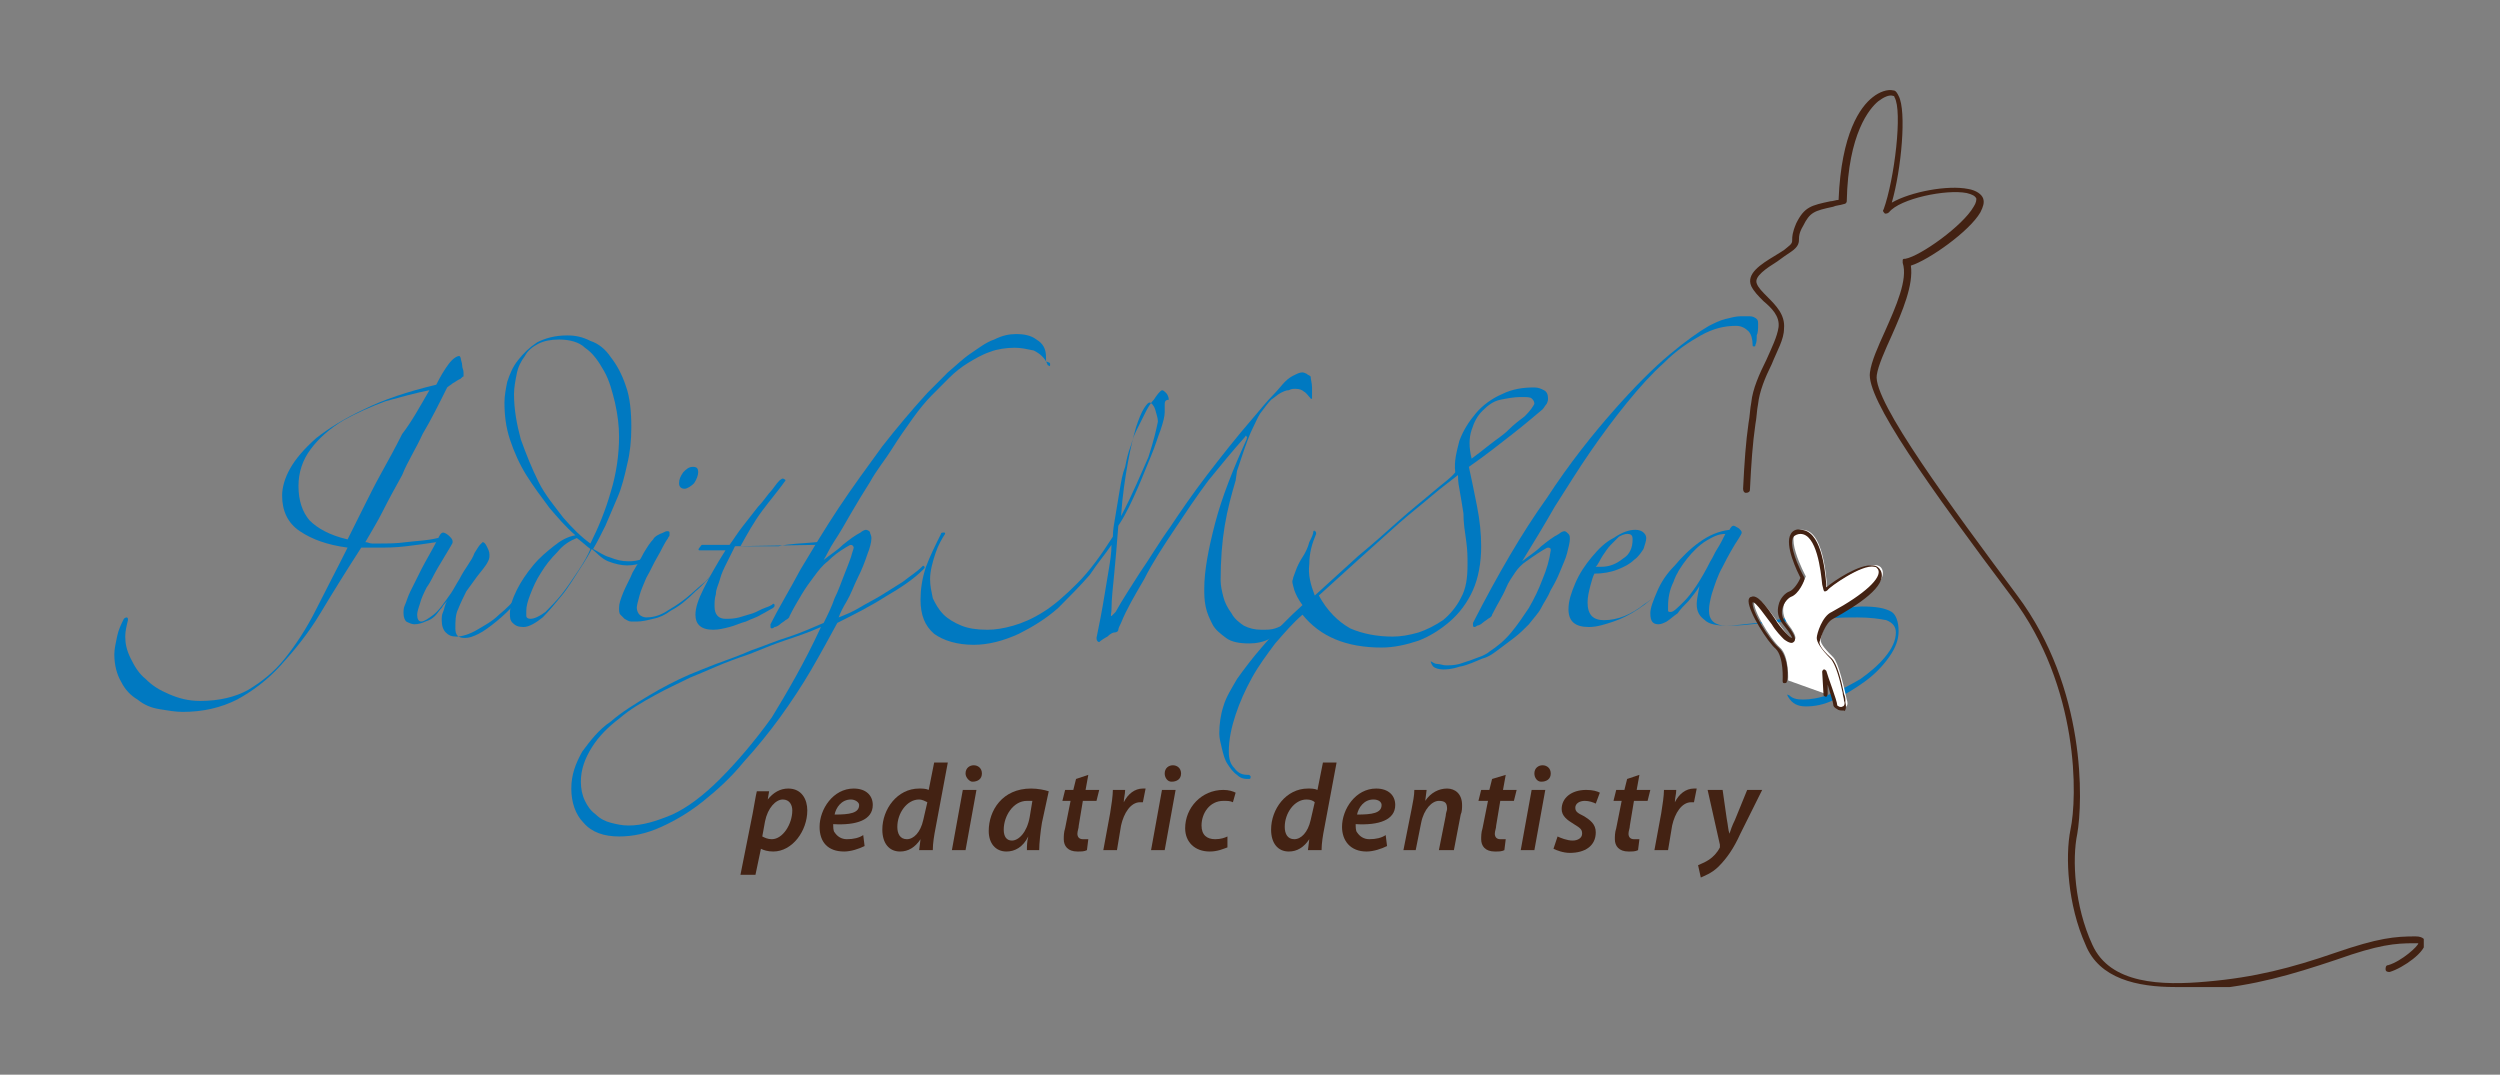 <svg width="328" height="141" viewBox="0 0 328 141" fill="none" xmlns="http://www.w3.org/2000/svg"><rect x="0" y="0" width="328" height="141" fill="#808080" stroke="none"/><g clip-path="url(#clip0)"><path d="M97.148 114.772 98.759 106.69C98.938 105.792 99.117 104.535 99.296 103.817H100.907L100.728 104.894C101.444 103.996 102.338 103.457 103.412 103.457 105.202 103.457 105.918 104.894 105.918 106.331 105.918 109.025 103.949 111.719 101.444 111.719 100.728 111.719 100.191 111.54 99.833 111.36L99.117 114.772H97.148zM100.012 109.744C100.37 109.923 100.728 110.103 101.265 110.103c1.431.0 2.684-1.976 2.684-3.772C103.949 105.613 103.591 104.894 102.696 104.894S100.728 105.972 100.37 107.768L100.012 109.744z" fill="#432213"/><path d="M113.435 111.001C112.719 111.36 111.645 111.719 110.75 111.719 108.602 111.719 107.529 110.462 107.529 108.486 107.529 106.151 109.318 103.457 112.003 103.457 113.614 103.457 114.508 104.355 114.508 105.613 114.508 107.588 112.361 108.307 109.318 108.127 109.318 108.486 109.318 109.025 109.497 109.205 109.855 109.744 110.392 110.103 111.108 110.103 112.003 110.103 112.719 109.923 113.256 109.564L113.435 111.001zM111.645 104.894C110.392 104.894 109.676 105.972 109.497 106.87 111.466 106.87 112.719 106.69 112.719 105.613 112.719 105.253 112.182 104.894 111.645 104.894z" fill="#432213"/><path d="M124.352 100.045l-1.611 8.621C122.562 109.564 122.383 110.642 122.383 111.54H120.593L120.772 110.103C120.057 111.18 119.162 111.719 118.088 111.719 116.656 111.719 115.761 110.642 115.761 108.846 115.761 106.151 117.73 103.457 120.593 103.457 120.951 103.457 121.488 103.457 121.846 103.637L122.562 100.045H124.352zm-2.685 5.208C121.309 105.074 120.951 104.894 120.593 104.894c-1.61.0-2.863 1.796-2.863 3.592C117.73 109.384 118.088 110.103 118.983 110.103 119.878 110.103 120.772 109.205 121.13 107.588L121.667 105.253z" fill="#432213"/><path d="M124.889 111.54 126.321 103.637H128.11L126.679 111.54H124.889zM126.679 101.482C126.679 100.763 127.216 100.404 127.752 100.404 128.289 100.404 128.826 100.763 128.826 101.482 128.826 102.2 128.289 102.559 127.573 102.559 127.216 102.559 126.679 102.02 126.679 101.482z" fill="#432213"/><path d="M134.732 111.54C134.732 111.001 134.732 110.462 134.911 109.744 134.195 111.18 133.122 111.719 132.048 111.719 130.616 111.719 129.721 110.642 129.721 109.025 129.721 106.331 131.511 103.457 135.269 103.457 136.164 103.457 137.059 103.637 137.596 103.817L136.701 107.948C136.522 109.025 136.343 110.642 136.343 111.54H134.732zM135.448 105.074C135.269 105.074 135.09 105.074 134.732 105.074 132.943 105.074 131.69 107.049 131.69 108.846 131.69 109.744 132.048 110.282 132.764 110.282 133.659 110.282 134.732 109.205 135.09 107.229L135.448 105.074z" fill="#432213"/><path d="M142.786 101.661 142.428 103.637H144.218L143.86 105.074H142.07L141.533 108.307C141.533 108.666 141.354 109.025 141.354 109.384 141.354 109.744 141.533 110.103 142.07 110.103 142.249 110.103 142.607 110.103 142.786 110.103L142.607 111.54C142.249 111.719 141.891 111.719 141.354 111.719 140.102 111.719 139.565 111.001 139.565 110.103 139.565 109.744 139.565 109.205 139.744 108.666L140.46 105.074H139.386L139.744 103.637H140.818L141.175 102.2 142.786 101.661z" fill="#432213"/><path d="M144.755 111.54 145.65 106.69C145.829 105.613 146.008 104.355 146.008 103.637H147.618C147.618 104.176 147.439 104.715 147.439 105.253 147.976 104.176 148.871 103.457 149.945 103.457 150.124 103.457 150.303 103.457 150.303 103.457L149.945 105.253C149.766 105.253 149.766 105.253 149.587 105.253c-1.253.0-2.148 1.437-2.505 3.054L146.545 111.54H144.755v0z" fill="#432213"/><path d="M151.019 111.54 152.451 103.637H154.24L152.809 111.54H151.019zM152.809 101.482C152.809 100.763 153.345 100.404 153.882 100.404S154.956 100.763 154.956 101.482C154.956 102.2 154.419 102.559 153.703 102.559 153.166 102.559 152.809 102.02 152.809 101.482z" fill="#432213"/><path d="M161.041 111.18C160.504 111.36 159.789 111.719 158.715 111.719 156.746 111.719 155.493 110.462 155.493 108.666c0-2.694 2.148-5.029 5.011-5.029C161.22 103.637 161.757 103.817 162.115 103.996L161.757 105.253C161.399 105.074 161.041 105.074 160.504 105.074c-1.789.0-2.863 1.616-2.863 3.233C157.641 109.564 158.357 110.103 159.431 110.103 160.146 110.103 160.683 109.923 161.041 109.744V111.18z" fill="#432213"/><path d="M175.359 100.045 173.748 108.666C173.569 109.564 173.39 110.642 173.39 111.54H171.601L171.78 110.103C171.064 111.18 170.169 111.719 169.095 111.719 167.663 111.719 166.768 110.642 166.768 108.846 166.768 106.151 168.737 103.457 171.601 103.457 171.959 103.457 172.495 103.457 172.853 103.637L173.569 100.045H175.359zm-2.864 5.208C172.316 105.074 171.959 104.894 171.422 104.894 169.811 104.894 168.558 106.69 168.558 108.486 168.558 109.384 168.916 110.103 169.811 110.103 170.706 110.103 171.601 109.205 171.958 107.588L172.495 105.253z" fill="#432213"/><path d="M181.981 111.001C181.265 111.36 180.191 111.719 179.296 111.719 177.149 111.719 176.075 110.282 176.075 108.486 176.075 106.151 177.865 103.457 180.549 103.457 182.16 103.457 183.055 104.355 183.055 105.613c0 1.975-2.148 2.694-5.19 2.514C177.865 108.486 177.865 109.025 178.044 109.205 178.402 109.744 178.938 110.103 179.654 110.103 180.549 110.103 181.265 109.923 181.802 109.564L181.981 111.001zM180.191 104.894C178.938 104.894 178.223 105.972 178.044 106.87 180.012 106.87 181.265 106.69 181.265 105.613 181.265 105.253 180.907 104.894 180.191 104.894z" fill="#432213"/><path d="M184.129 111.54 185.202 106.151C185.381 105.253 185.56 104.355 185.56 103.637H187.171L186.992 105.074C187.708 103.996 188.782 103.457 189.856 103.457 190.93 103.457 191.824 104.176 191.824 105.613 191.824 105.972 191.824 106.511 191.645 106.87L190.751 111.54H188.782L189.677 107.049C189.677 106.69 189.856 106.331 189.856 106.151 189.856 105.433 189.677 105.074 188.782 105.074 187.887 105.074 186.813 106.151 186.455 107.948L185.739 111.54H184.129v0z" fill="#432213"/><path d="M197.552 101.661 197.194 103.637H198.983L198.625 105.074H196.836L196.299 108.307C196.299 108.666 196.12 109.025 196.12 109.384 196.12 109.744 196.299 110.103 196.836 110.103 197.015 110.103 197.373 110.103 197.552 110.103L197.373 111.54C197.015 111.719 196.657 111.719 196.12 111.719 194.867 111.719 194.33 111.001 194.33 110.103 194.33 109.744 194.33 109.205 194.509 108.666L195.225 105.074H193.972L194.33 103.637H195.404L195.762 102.2 197.552 101.661z" fill="#432213"/><path d="M199.52 111.54 200.952 103.637H202.742L201.31 111.54H199.52zM201.31 101.482C201.31 100.763 201.847 100.404 202.384 100.404 202.921 100.404 203.458 100.763 203.458 101.482 203.458 102.2 202.921 102.559 202.205 102.559 201.668 102.559 201.31 102.02 201.31 101.482z" fill="#432213"/><path d="M204.353 109.744C204.711 109.923 205.605 110.282 206.321 110.282S207.574 109.923 207.574 109.384 207.395 108.666 206.5 108.127 204.89 107.049 204.89 106.151C204.89 104.715 206.142 103.637 208.111 103.637 209.006 103.637 209.543 103.817 209.901 103.996L209.364 105.433C209.006 105.253 208.469 105.074 207.932 105.074 207.216 105.074 206.679 105.433 206.679 105.972 206.679 106.511 207.037 106.69 207.753 107.049 208.648 107.588 209.364 108.127 209.364 109.205 209.364 111.001 207.932 111.899 205.963 111.899 205.068 111.899 204.174 111.54 203.816 111.36L204.353 109.744z" fill="#432213"/><path d="M215.091 101.661 214.733 103.637H216.523L216.165 105.074H214.375L213.838 108.307C213.838 108.666 213.659 109.025 213.659 109.384 213.659 109.744 213.838 110.103 214.375 110.103 214.554 110.103 214.912 110.103 215.091 110.103L214.912 111.54C214.554 111.719 214.196 111.719 213.659 111.719 212.406 111.719 211.869 111.001 211.869 110.103 211.869 109.744 211.869 109.205 212.048 108.666L212.764 105.074H211.69L212.048 103.637H213.122L213.48 102.2 215.091 101.661z" fill="#432213"/><path d="M217.06 111.54 217.954 106.69C218.133 105.613 218.312 104.355 218.312 103.637H219.923C219.923 104.176 219.744 104.715 219.744 105.253 220.281 104.176 221.176 103.457 222.25 103.457 222.429 103.457 222.608 103.457 222.608 103.457L222.25 105.253C222.071 105.253 222.071 105.253 221.892 105.253c-1.253.0-2.148 1.437-2.506 3.054L218.849 111.54H217.06v0z" fill="#432213"/><path d="M226.008 103.637 226.545 107.409C226.724 108.307 226.724 108.845 226.903 109.384 227.082 108.845 227.261 108.307 227.619 107.588L229.23 103.637H231.198l-2.863 5.747C227.44 111.36 226.545 112.617 225.471 113.695 224.576 114.593 223.503 114.952 223.145 115.132L222.787 113.515C223.145 113.336 223.681 113.156 224.218 112.797 224.755 112.438 225.292 111.899 225.65 111.18 225.65 111.001 225.65 111.001 225.65 110.821L224.039 103.637H226.008z" fill="#432213"/><path d="M75.493 70.231C74.24 69.153 73.166 67.896 72.092 66.639 71.018 65.202 69.945 63.765 69.05 62.328 68.155 60.891 67.439 59.275 66.902 57.658 66.365 56.042 66.186 54.426 66.186 52.809 66.186 51.911 66.365 51.013 66.544 50.115 66.902 49.038 67.26 48.139 67.976 47.241 68.692 46.343 69.407 45.625 70.481 44.907 71.555 44.368 72.808 44.008 74.419 44.008 75.493 44.008 76.388 44.188 77.461 44.727 78.535 45.086 79.43 45.805 80.146 46.882 80.862 47.78 81.578 49.038 82.115 50.654 82.651 52.091 82.831 54.066 82.831 56.042 82.831 57.838 82.651 59.455 82.293 60.891 81.936 62.508 81.578 63.945 81.041 65.202 80.504 66.459 79.967 67.716 79.43 68.974 78.893 70.051 78.356 71.129 77.819 72.027 78.535 72.386 79.251 72.925 79.967 73.104 80.862 73.464 81.578 73.643 82.472 73.643 83.725 73.643 84.799 73.284 85.873 72.386 86.052 72.386 86.052 72.386 86.052 72.566 85.873 72.925 85.336 73.284 84.62 73.643 83.904 74.002 83.188 74.182 82.293 74.182 81.578 74.182 80.683 74.002 79.788 73.643 78.893 73.284 78.356 72.566 77.64 72.027 77.282 72.745 76.745 73.643 76.029 74.721 75.314 75.799 74.598 77.056 73.703 78.133 72.808 79.211 72.092 80.109 71.197 81.007 70.302 81.725 69.407 82.264 68.692 82.264 67.976 82.264 67.618 82.085 67.26 81.725 66.902 81.366 66.902 81.007 66.902 80.468 66.902 79.57 67.26 78.493 67.797 77.415 68.334 76.337 69.05 75.26 69.945 74.182 70.839 73.104 71.734 72.386 72.629 71.668 73.524 70.949 74.419 70.41 75.493 70.231zM73.345 44.547C72.271 44.547 71.376 44.727 70.66 45.086 69.945 45.445 69.229 45.984 68.871 46.703 68.334 47.421 67.976 48.139 67.797 49.038 67.618 49.935 67.439 50.834 67.439 51.731 67.439 53.707 67.797 55.683 68.334 57.658 69.05 59.634 69.766 61.43 70.66 63.226 71.555 65.022 72.808 66.459 73.882 67.896 75.135 69.333 76.209 70.41 77.461 71.308 78.535 69.153 79.43 66.998 80.146 64.483 80.862 62.149 81.22 59.634 81.22 57.299 81.22 55.862 81.041 54.426 80.683 52.809 80.325 51.372 79.967 49.935 79.251 48.678 78.535 47.421 77.819 46.343 76.745 45.625 76.029 44.907 74.777 44.547 73.345 44.547zM75.672 70.59C74.777 70.949 73.882 71.488 73.166 72.386 72.271 73.284 71.555 74.182 71.018 75.08 70.302 76.158 69.945 77.056 69.587 77.954 69.229 78.852 69.05 79.57 69.05 80.109 69.05 80.468 69.05 80.648 69.05 80.827 69.05 81.007 69.229 81.187 69.587 81.187 70.123 81.187 70.839 80.827 71.555 80.289 72.271 79.57 72.987 78.852 73.703 77.954 74.419 77.056 75.135 75.978 75.85 74.9 76.566 73.823 77.103 72.925 77.461 72.027 76.745 71.488 76.209 70.949 75.672 70.59z" fill="#0079c1"/><path d="M94.285 74.362C93.39 75.439 92.316 76.697 91.242 77.594 90.168 78.672 89.094 79.57 88.021 80.109 87.305 80.648 86.589 81.007 85.694 81.187 84.978 81.366 84.262 81.546 83.546 81.546 83.367 81.546 83.01 81.546 82.831 81.546 82.472 81.546 82.294 81.366 81.936 81.187 81.757 81.007 81.578 80.827 81.399 80.648 81.22 80.468 81.22 80.109 81.22 79.75 81.22 79.211 81.399 78.672 81.757 77.774 82.115 76.876 82.651 75.978 83.009 75.08 83.546 74.182 84.083 73.284 84.441 72.566 84.978 71.668 85.336 71.129 85.694 70.769 85.873 70.41 86.231 70.231 86.589 70.051 87.126 69.871 87.305 69.692 87.484 69.692 87.663 69.692 87.842 69.692 87.842 69.871c0 0 0 .18.0.359C87.842 70.41 87.663 70.41 87.663 70.59 87.126 71.308 86.768 72.206 86.231 73.104 85.694 74.002 85.336 74.9 84.799 75.798 84.441 76.697 84.083 77.415 83.904 78.133 83.725 78.852 83.546 79.391 83.546 79.75S83.725 80.468 83.904 80.648C84.083 80.827 84.441 81.007 84.799 81.007 85.515 81.007 86.41 80.827 87.305 80.288 88.2 79.75 89.094 79.211 89.989 78.493 90.884 77.774 91.6 77.056 92.495 76.337 93.211 75.619 93.748 74.9 94.285 74.362 94.464 74.182 94.643 74.182 94.643 74.182 94.285 74.182 94.285 74.182 94.285 74.362zM91.6 61.969C91.6 62.328 91.421 62.867 91.063 63.406 90.705 63.765 90.168 64.124 89.81 64.124 89.452 64.124 89.094 63.945 89.094 63.406 89.094 62.867 89.273 62.508 89.631 61.969 89.989 61.61 90.347 61.251 90.884 61.251 91.421 61.251 91.6 61.43 91.6 61.969z" fill="#0079c1"/><path d="M107.171 71.129C107.35 71.129 107.35 71.308 107.35 71.308 107.171 71.488 107.171 71.488 106.992 71.488L96.432 71.668C96.074 72.386 95.716 73.104 95.359 73.823 95.001 74.541 94.643 75.26 94.464 75.978 94.285 76.697 93.927 77.235 93.927 77.954 93.748 78.493 93.748 79.031 93.748 79.57 93.748 80.648 94.285 81.187 95.18 81.187 95.716 81.187 96.253 81.187 96.969 81.007 97.506 80.827 98.222 80.648 98.759 80.468 99.296 80.288 99.833 79.929 100.37 79.75 100.907 79.57 101.265 79.391 101.444 79.211 101.444 79.211 101.623 79.211 101.623 79.391 101.623 79.57 101.623 79.57 101.444 79.75 101.086 79.929 100.549 80.288 99.833 80.648 99.296 81.007 98.58 81.187 97.864 81.546 97.148 81.725 96.432 82.085 95.716 82.264 95.001 82.444 94.285 82.623 93.569 82.623 91.958 82.623 91.242 81.905 91.242 80.648 91.242 79.75 91.6 78.672 92.316 77.235 93.032 75.798 93.927 74.182 95.18 72.206 95.001 72.206 94.643 72.206 94.285 72.206 93.927 72.206 93.569 72.206 93.211 72.206 92.853 72.206 92.495 72.206 92.316 72.206 92.137 72.206 91.958 72.206 91.779 72.206S91.6 72.027 91.779 71.847C91.958 71.668 91.958 71.488 92.137 71.488h3.579C96.253 70.769 96.79 69.871 97.506 68.974 98.222 68.076 98.759 67.357 99.475 66.459 100.191 65.741 100.728 64.843 101.265 64.304 101.802 63.585 102.159 63.047 102.517 62.867 102.517 62.867 102.696 62.687 102.875 62.867 103.054 62.867 103.054 63.047 103.054 63.047 102.159 64.304 101.086 65.561 100.012 66.998 98.938 68.435 98.043 70.051 97.148 71.668c1.432.0 3.043.0 5.011.0C103.591 71.308 105.381 71.308 107.171 71.129z" fill="#0079c1"/><path d="M137.775 47.78C137.775 47.96 137.775 48.139 137.596 47.96 137.596 47.96 137.417 47.96 137.417 47.78 137.059 46.882 136.343 46.343 135.627 45.984 134.733 45.804 134.017 45.625 133.122 45.625 132.048 45.625 130.795 45.804 129.9 46.164 128.826 46.523 127.932 47.062 127.037 47.6 126.142 48.139 125.247 48.858 124.531 49.576 123.815 50.295 122.92 51.193 122.204 51.911 121.489 52.63 120.594 53.707 119.699 54.964 118.804 56.222 117.909 57.479 117.014 58.916 116.119 60.352 115.046 61.61 114.151 63.226 113.256 64.663 112.361 66.1 111.645 67.357 110.929 68.614 110.213 69.871 109.497 70.949 108.782 72.027 108.424 72.925 108.066 73.464 108.961 72.745 109.855 72.206 110.571 71.488 111.466 70.769 112.182 70.231 112.898 69.871 113.077 69.692 113.435 69.512 113.614 69.512S114.151 69.692 114.151 69.871C114.151 70.051 114.33 70.231 114.33 70.59 114.33 71.129 114.151 71.847 113.793 72.745 113.435 73.823 113.077 74.721 112.54 75.798 112.003 76.876 111.645 77.954 111.108 78.852 110.571 79.75 110.213 80.468 110.034 81.007 110.929 80.648 111.824 80.288 112.719 79.75 113.614 79.211 114.688 78.672 115.583 78.133 116.477 77.594 117.551 76.876 118.446 76.337 119.341 75.619 120.236 75.08 120.952 74.362 121.131 74.182 121.131 74.182 121.31 74.362 121.31 74.541 121.31 74.541 121.131 74.721c-1.253 1.257-2.864 2.335-5.012 3.592C114.151 79.57 112.003 80.648 109.855 81.725 108.782 83.701 107.708 85.677 106.455 87.832 105.202 89.987 103.77 92.142 102.339 94.118 100.907 96.094 99.296 98.069 97.506 100.045 95.896 102.021 94.106 103.637 92.316 105.074 90.526 106.511 88.737 107.588 86.768 108.486 84.799 109.384 83.01 109.744 81.22 109.744 79.251 109.744 77.64 109.205 76.567 107.948 75.493 106.87 74.956 105.254 74.956 103.457 74.956 101.661 75.493 100.225 76.388 98.608 77.461 97.171 78.535 95.734 80.146 94.657 81.578 93.4 83.368 92.322 85.157 91.244 86.947 90.167 88.737 89.269 90.347 88.55 91.242 88.191 92.495 87.652 93.927 87.114 95.359 86.575 96.969 86.036 98.58 85.317 100.191 84.779 101.802 84.06 103.591 83.521 105.202 82.983 106.813 82.264 108.066 81.725 108.603 80.648 109.14 79.57 109.497 78.493 110.034 77.415 110.392 76.337 110.75 75.439S111.466 73.643 111.645 73.104C111.824 72.386 112.003 72.027 112.003 71.847 112.003 71.668 111.824 71.488 111.645 71.488S111.287 71.668 110.929 71.847C110.034 72.386 109.318 72.925 108.603 73.643 107.887 74.182 107.35 74.9 106.813 75.619 106.276 76.337 105.739 77.056 105.202 77.954 104.665 78.852 104.128 79.75 103.591 80.827 103.591 81.007 103.412 81.186 103.054 81.366 102.875 81.546 102.518 81.725 102.339 81.905 102.16 82.085 101.802 82.264 101.623 82.264 101.444 82.444 101.265 82.444 101.265 82.444S101.086 82.444 101.086 82.264C101.086 82.085 101.086 82.085 101.086 81.905c1.074-2.155 2.505-4.49 3.937-7.184C106.634 72.027 108.245 69.333 110.034 66.639 111.824 63.944 113.793 61.251 115.761 58.556 117.73 56.042 119.699 53.707 121.668 51.552 122.562 50.654 123.457 49.756 124.352 48.858 125.426 47.96 126.321 47.062 127.395 46.343S129.363 44.907 130.437 44.547C131.511 44.008 132.406 43.829 133.301 43.829 134.375 43.829 135.269 44.008 135.985 44.547 136.88 45.086 137.238 45.804 137.238 46.882 137.238 47.062 137.238 47.241 137.238 47.421 137.775 47.6 137.775 47.6 137.775 47.78zm-30.067 34.484C106.097 82.983 104.486 83.521 102.875 84.06 101.265 84.599 99.654 85.317 98.222 85.856 96.612 86.395 95.18 86.934 93.927 87.473 92.674 88.011 91.421 88.55 90.526 88.909 89.095 89.628 87.484 90.346 85.873 91.244 84.262 92.142 82.652 93.04 81.22 94.298 79.788 95.375 78.535 96.632 77.64 98.069 76.746 99.506 76.209 100.943 76.209 102.559 76.209 103.457 76.388 104.355 76.746 105.074 77.103 105.792 77.461 106.331 78.177 106.87 78.714 107.409 79.43 107.768 80.146 107.948 80.862 108.127 81.578 108.307 82.473 108.307c1.79.0 3.579-.539 5.727-1.437C90.168 105.972 92.316 104.355 94.464 102.2S98.938 97.351 101.265 94.118c1.968-3.233 4.295-7.184 6.443-11.854z" fill="#0079c1"/><path d="M170.885 79.391C170.348 78.672 169.99 77.954 169.811 77.415 169.632 76.696 169.453 76.337 169.632 75.978 169.632 75.798 169.811 75.439 169.99 74.9 170.169 74.362 170.527 73.643 170.885 73.104 171.243 72.566 171.601 71.847 171.78 71.129 172.138 70.41 172.317 70.051 172.317 69.692 172.317 69.692 172.496 69.512 172.496 69.692 172.675 69.692 172.675 69.871 172.675 70.051 172.138 71.308 171.78 72.566 171.78 74.002 171.601 75.439 171.959 76.696 172.496 78.133 174.464 76.337 176.433 74.541 178.223 72.925 180.191 71.308 181.981 69.692 183.592 68.255 185.203 66.818 186.813 65.561 188.066 64.483 189.319 63.406 190.393 62.687 190.93 61.969 190.751 60.532 191.109 59.275 191.467 57.838 192.004 56.401 192.719 55.324 193.614 54.246 194.509 53.168 195.762 52.27 197.015 51.731 198.447 51.013 199.878 50.833 201.31 50.833 201.847 50.833 202.205 51.013 202.563 51.193 202.921 51.372 203.1 51.731 203.1 52.27 203.1 52.45 203.1 52.629 202.921 52.989 202.742 53.168 202.563 53.527 202.384 53.707 201.31 54.605 200.057 55.683 198.447 56.94 196.836 58.197 195.046 59.634 192.719 61.25 193.077 62.867 193.435 64.663 193.793 66.459 194.151 68.255 194.33 70.051 194.33 71.668 194.33 73.823 193.972 75.798 193.256 77.415S191.467 80.468 190.214 81.546C188.961 82.623 187.529 83.521 186.097 84.06 184.487 84.599 182.876 84.958 181.265 84.958 176.612 84.958 173.211 83.521 170.885 80.648 169.632 81.725 168.558 82.983 167.305 84.419 166.232 85.856 165.158 87.293 164.263 88.909 163.368 90.526 162.652 92.142 162.115 93.759 161.578 95.375 161.22 96.992 161.22 98.608 161.22 99.506 161.399 100.225 161.936 100.763 162.473 101.482 163.01 101.661 163.726 101.661 163.905 101.661 163.905 101.661 164.084 101.841 164.084 102.021 164.084 102.2 163.905 102.2 163.368 102.2 162.831 102.2 162.294 101.661 161.757 101.302 161.399 100.763 161.041 100.225 160.683 99.686 160.504 98.967 160.325 98.249 160.146 97.531 159.968 96.812 159.968 96.273 159.968 95.016 160.147 93.759 160.504 92.681 160.862 91.424 161.578 90.346 162.294 89.089 163.189 87.832 164.263 86.395 165.516 84.958 167.484 82.623 169.095 81.007 170.885 79.391zM191.288 62.328C190.393 63.047 189.14 63.944 187.887 65.022 186.634 66.1 185.024 67.357 183.592 68.614 181.981 70.051 180.37 71.488 178.581 73.104 176.791 74.721 175.001 76.337 173.033 78.133 174.106 80.109 175.538 81.546 177.149 82.444 178.76 83.162 180.728 83.521 182.697 83.521 183.771 83.521 184.845 83.342 186.097 82.983 187.171 82.623 188.245 82.085 189.319 81.366 190.214 80.648 191.109 79.57 191.646 78.492 192.362 77.235 192.54 75.798 192.54 74.002 192.54 73.104 192.54 72.206 192.362 70.949 192.183 69.692 192.004 68.614 192.004 67.357 191.825 66.1 191.646 65.202 191.467 64.124 191.288 63.226 191.288 62.687 191.288 62.328zM201.31 52.989C201.31 52.629 201.131 52.45 200.952 52.27S200.236 52.091 199.52 52.091C198.626 52.091 197.731 52.27 196.836 52.45 195.941 52.629 195.225 53.168 194.509 53.887 193.793 54.605 193.435 55.324 193.077 56.401 192.719 57.479 192.719 58.736 193.077 60.173 193.793 59.634 194.509 59.095 195.404 58.377 196.299 57.658 197.194 57.12 197.91 56.401S199.341 55.144 200.057 54.605C200.773 53.887 201.131 53.348 201.31 52.989z" fill="#0079c1"/><path d="M230.304 45.266C230.304 45.445 230.304 45.445 230.125 45.445S229.946 45.445 229.946 45.266C229.946 44.547 229.767 43.829 229.409 43.47 229.051 43.111 228.514 42.751 227.798 42.751 226.187 42.751 224.756 43.111 223.145 44.008 221.534 44.907 219.923 45.984 218.313 47.601 216.702 49.037 215.091 50.833 213.48 52.809 211.87 54.785 210.259 56.94 208.648 59.275 207.037 61.61 205.605 63.944 203.995 66.459 202.563 68.974 201.131 71.308 199.699 73.643 200.594 72.925 201.489 72.386 202.205 71.668 203.1 70.949 203.816 70.41 204.532 70.051 204.711 69.871 205.069 69.692 205.248 69.692S205.605 69.871 205.784 70.051C205.963 70.231 205.963 70.41 205.963 70.769 205.963 71.129 205.784 71.847 205.605 72.566 205.427 73.284 205.069 74.002 204.711 74.9 204.353 75.798 203.995 76.517 203.458 77.415 203.1 78.313 202.563 79.031 202.205 79.75 201.847 80.468 201.131 81.187 200.594 81.905 199.878 82.623 199.341 83.162 198.626 83.701 197.91 84.24 197.194 84.779 196.478 85.317 195.762 85.856 195.225 86.216 194.509 86.395 193.614 86.754 192.541 87.293 191.467 87.473 190.393 87.832 189.677 87.832 189.319 87.832 188.782 87.832 188.245 87.652 188.066 87.473 187.887 87.293 187.708 86.934 187.708 86.754 188.066 86.934 188.245 87.114 188.603 87.114S189.319 87.293 189.677 87.293C190.214 87.293 190.751 87.293 191.467 87.114 192.004 86.934 192.541 86.754 193.077 86.575 193.614 86.395 193.972 86.216 194.509 86.036 194.867 85.856 195.225 85.677 195.404 85.497 196.478 84.779 197.373 84.06 198.268 82.983 199.162 81.905 199.878 80.827 200.594 79.75 201.31 78.493 201.847 77.415 202.384 75.978 202.921 74.721 203.279 73.464 203.458 72.206 203.458 72.027 203.458 71.847 203.1 71.847 202.921 71.847 202.742 72.027 202.384 72.206 201.489 72.745 200.773 73.284 200.236 73.643 199.699 74.002 199.162 74.541 198.805 75.08 198.447 75.619 197.91 76.337 197.552 77.235 197.194 78.133 196.478 79.211 195.762 80.648 195.762 80.827 195.583 81.007 195.225 81.187 195.046 81.366 194.688 81.546 194.509 81.725 194.33 81.905 193.972 82.085 193.793 82.085 193.614 82.264 193.435 82.264 193.435 82.264S193.256 82.264 193.256 82.085C193.256 81.905 193.256 81.905 193.256 81.725 196.478 75.439 199.699 69.871 202.921 65.381 205.963 60.712 209.006 56.94 211.691 53.887 214.375 50.833 216.881 48.319 219.028 46.523 221.176 44.727 222.966 43.47 224.219 42.751 224.934 42.392 225.65 42.033 226.366 41.853 227.082 41.674 227.798 41.494 228.335 41.494 228.693 41.494 229.23 41.494 229.588 41.494S230.304 41.674 230.483 41.853 230.662 42.212 230.662 42.572C230.662 43.111 230.662 43.649 230.483 44.008 230.483 44.547 230.483 44.907 230.304 45.266z" fill="#0079c1"/><path d="M220.102 75.08C219.386 75.799 218.67 76.697 217.776 77.594 216.881 78.493 215.986 79.211 214.912 79.929 213.838 80.648 212.764 81.187 211.691 81.546 210.617 81.905 209.543 82.264 208.469 82.264 206.679 82.264 205.784 81.546 205.784 79.929 205.784 78.852 206.142 77.774 206.679 76.517 207.216 75.26 207.932 74.182 208.827 73.104S210.617 71.129 211.691 70.59C212.764 69.871 213.659 69.512 214.554 69.512 215.091 69.512 215.449 69.692 215.628 69.871 215.807 70.051 215.986 70.231 215.986 70.59S215.807 71.488 215.628 72.027C215.27 72.566 214.912 73.104 214.375 73.464 213.838 74.002 213.122 74.362 212.227 74.721 211.333 75.08 210.259 75.26 209.185 75.26 209.006 75.619 208.827 76.158 208.648 76.876 208.469 77.594 208.29 78.313 208.29 79.031c0 1.616.716 2.335 2.148 2.335C211.333 81.366 212.227 81.187 213.122 80.827 214.017 80.468 214.912 79.929 215.807 79.211 216.702 78.672 217.418 77.954 218.133 77.235 218.849 76.517 219.386 75.799 219.923 75.26 219.923 75.26 220.102 75.08 220.102 75.26 219.923 74.9 220.102 75.08 220.102 75.08zM214.196 70.77C214.196 70.231 214.017 70.051 213.48 70.051 213.122 70.051 212.764 70.231 212.406 70.41 212.048 70.77 211.69 71.129 211.333 71.488 210.975 71.847 210.617 72.386 210.259 72.925 209.901 73.464 209.722 74.002 209.364 74.362c0 0 .179.0.358.0S210.08 74.362 210.08 74.362C211.154 74.362 212.048 74.002 212.943 73.284 213.838 72.745 214.196 71.847 214.196 70.77z" fill="#0079c1"/><path d="M249.096 82.803C249.096 83.881 248.738 84.958 247.843 86.216 246.948 87.473 245.874 88.55 244.622 89.448 243.369 90.346 241.937 91.244 240.684 91.783 239.252 92.502 238 92.681 236.926 92.681 235.852 92.681 235.136 92.322 234.599 91.424 234.42 91.065 234.42 91.065 234.778 91.244 235.136 91.604 235.673 91.783 236.568 91.783 237.463 91.783 238.716 91.604 240.147 91.065 241.579 90.526 242.832 89.808 244.085 89.089 245.337 88.191 246.411 87.293 247.306 86.216 248.201 85.138 248.738 84.06 248.738 82.983 248.738 82.264 248.38 81.725 247.485 81.366 246.59 81.187 245.337 81.007 243.727 81.007 242.474 81.007 241.042 81.007 239.431 81.187 237.821 81.366 236.21 81.366 234.42 81.546 232.809 81.725 231.199 81.725 229.767 81.905 228.335 82.085 227.261 82.085 226.545 82.085 225.293 82.085 224.219 81.905 223.682 81.366 222.966 80.827 222.608 80.289 222.608 79.211 222.608 78.672 222.787 77.954 222.966 76.876 222.608 77.594 222.071 78.133 221.534 78.852 220.997 79.391 220.46 79.929 220.102 80.468 219.565 80.827 219.208 81.187 218.671 81.546 218.313 81.725 217.955 81.905 217.597 81.905 216.881 81.905 216.523 81.546 216.523 80.468 216.523 79.75 216.881 78.852 217.418 77.594S218.671 75.26 219.744 74.182C220.639 73.104 221.713 72.027 222.966 71.129 224.219 70.231 225.472 69.692 226.903 69.512 227.082 69.153 227.261 68.974 227.44 68.974S227.798 69.153 228.156 69.333C228.335 69.512 228.514 69.692 228.514 69.871 228.514 70.051 228.335 70.231 228.156 70.59 227.44 71.668 226.724 72.925 226.008 74.362 225.293 75.619 224.935 76.876 224.577 77.954 224.398 78.672 224.219 79.391 224.219 80.109 224.219 81.366 224.935 82.085 226.545 82.085 227.44 82.085 228.872 81.905 230.483 81.725 232.094 81.546 233.883 81.187 235.673 80.827S239.073 80.109 240.684 79.929C242.295 79.75 243.548 79.57 244.264 79.57 246.053 79.57 247.306 79.75 248.201 80.289 248.738 80.648 249.096 81.546 249.096 82.803zm-22.73-12.752C225.472 70.051 224.756 70.41 223.861 70.949 222.966 71.488 222.071 72.386 221.355 73.284 220.639 74.182 219.923 75.26 219.565 76.337 219.029 77.415 218.85 78.493 218.85 79.57 218.85 79.75 218.85 79.929 218.85 80.109 218.85 80.289 219.029 80.289 219.208 80.289 219.565 80.289 220.102 79.75 220.997 78.852 221.892 77.954 223.145 76.158 224.398 73.643 224.756 73.104 224.935 72.566 225.293 72.027 225.651 71.488 226.008 70.77 226.366 70.051z" fill="#0079c1"/><path d="M162.115 63.047C161.578 64.843 161.041 66.818 160.684 68.974 160.326 71.129 160.147 73.464 160.147 76.158 160.147 76.876 160.326 77.594 160.505 78.313S161.041 79.75 161.578 80.468C161.936 81.187 162.652 81.725 163.189 82.085 163.905 82.444 164.621 82.623 165.516 82.623 166.232 82.623 166.769 82.623 167.305 82.444 167.842 82.264 168.2 82.085 168.737 81.725 168.916 81.546 168.916 81.546 169.095 81.725 169.095 81.905 169.095 81.905 168.916 82.085 168.379 82.623 167.663 83.162 166.769 83.701 165.874 84.24 164.8 84.419 163.905 84.419 162.652 84.419 161.578 84.24 160.862 83.701 160.147 83.162 159.431 82.623 159.073 81.905S158.357 80.468 158.178 79.57C157.999 78.672 157.999 77.954 157.999 77.235 157.999 74.9 158.536 72.027 159.431 68.614 160.326 65.202 161.757 61.61 163.547 57.658 163.547 57.479 163.726 57.299 163.547 57.299 163.547 57.12 163.368 57.12 163.368 57.299 161.757 59.095 160.147 61.071 158.536 63.047 156.925 65.202 155.493 67.357 154.062 69.512 152.63 71.668 151.198 73.823 150.124 75.978 148.871 78.133 147.798 79.929 147.082 81.725 146.903 82.085 146.724 82.444 146.724 82.623 146.724 82.803 146.545 82.983 146.187 82.983 146.008 82.983 145.65 83.162 145.292 83.521 144.934 83.701 144.397 84.06 144.218 84.24 144.039 84.24 143.86 84.06 143.86 83.701 144.039 82.803 144.218 81.905 144.397 81.007 144.576 80.109 144.755 79.031 144.934 77.954 145.113 76.876 145.292 75.798 145.471 74.721S145.829 72.566 145.829 71.488C145.113 72.566 144.039 73.823 142.965 75.439 141.712 76.876 140.281 78.313 138.849 79.75 137.238 81.187 135.448 82.264 133.659 83.162 131.69 84.06 129.721 84.599 127.753 84.599 125.605 84.599 123.815 84.06 122.562 83.162c-1.252-1.078-1.789-2.514-1.789-4.49C120.773 77.415 120.952 75.978 121.489 74.362 122.026 72.925 122.741 71.488 123.457 70.051 123.457 69.871 123.636 69.871 123.815 69.871S123.994 69.871 123.994 70.051C123.636 70.59 123.099 71.488 122.741 72.566 122.383 73.643 122.026 74.9 122.026 75.978 122.026 76.876 122.204 77.594 122.383 78.493 122.741 79.211 123.099 79.929 123.815 80.648 124.352 81.187 125.247 81.725 126.142 82.085 127.037 82.444 128.111 82.623 129.542 82.623 130.616 82.623 131.69 82.444 132.943 82.085 134.196 81.725 135.448 81.186 136.88 80.288 138.312 79.391 139.744 78.133 141.355 76.517 142.965 74.9 144.397 72.925 146.008 70.41 146.008 69.512 146.187 68.614 146.366 67.537 146.545 66.459 146.724 65.381 146.903 64.304 147.082 63.226 147.261 62.148 147.619 61.251 147.798 60.352 147.976 59.454 148.334 58.556 148.513 58.018 148.692 57.299 149.05 56.581 149.408 55.862 149.766 55.144 150.124 54.425S150.84 52.989 151.377 52.45C151.735 51.911 152.093 51.372 152.451 51.193 152.63 51.193 152.809 51.372 152.988 51.552 153.167 51.731 153.346 52.091 153.346 52.45 152.809 52.45 152.809 52.809 152.809 53.168S152.809 53.887 152.809 54.066C152.809 54.605 152.63 55.324 152.272 56.401 151.914 57.299 151.556 58.556 151.019 59.814 150.482 61.071 149.945 62.508 149.229 64.124 148.513 65.741 147.798 67.357 146.724 68.974 146.545 71.308 146.366 73.464 146.187 75.26 146.008 77.056 145.829 78.672 145.829 79.929 145.829 80.468 145.65 80.827 145.829 80.827 145.829 80.827 146.008 80.648 146.366 80.288 147.261 78.672 148.334 77.056 149.587 75.08 150.84 73.284 152.093 71.129 153.525 69.153 154.956 66.998 156.567 64.663 158.357 62.328 160.147 59.993 162.115 57.479 164.442 54.785 165.516 53.528 166.232 52.63 166.948 51.911 167.663 51.193 168.2 50.474 168.558 50.115 169.095 49.576 169.453 49.397 169.811 49.217S170.527 48.858 170.885 48.858C170.885 48.858 171.064 48.858 171.422 49.037 171.601 49.217 171.78 49.217 171.959 49.397 171.959 49.756 172.138 50.295 172.138 50.833c0 .539.0.898.0 1.437C172.138 52.27 171.959 52.45 171.959 52.27 171.601 51.911 171.422 51.552 171.064 51.372 170.885 51.193 170.527 51.013 169.99 51.013 169.632 51.013 169.453 51.013 169.095 51.193 168.737 51.193 168.379 51.372 168.021 51.552 167.663 51.731 167.305 52.091 166.769 52.45 166.411 52.809 165.874 53.528 165.337 54.246 164.979 54.785 164.621 55.683 164.084 56.76 163.547 58.018 163.01 59.634 162.294 61.789L162.115 63.047zm-10.201-7.723C151.914 54.785 151.735 54.425 151.556 53.707 151.377 53.168 151.019 52.809 150.84 52.809S150.482 52.989 150.124 53.528C149.766 54.066 149.408 54.964 149.05 56.042 148.692 57.299 148.334 58.736 147.976 60.712 147.619 62.687 147.261 65.022 147.082 67.716 148.692 64.663 149.766 61.969 150.661 59.993 151.377 57.838 151.735 56.222 151.914 55.324z" fill="#0079c1"/><path d="M60.28 49.756C59.922 49.935 59.743 50.115 59.385 50.295 59.206 50.474 58.848 50.654 58.669 50.833 57.595 52.989 56.522 55.144 55.448 56.94 54.553 58.916 53.479 60.532 52.763 62.328 51.868 63.944 50.973 65.561 50.258 66.998 49.542 68.435 48.647 69.871 47.931 71.129 48.289 71.129 48.468 71.308 48.826 71.308 49.005 71.308 49.363 71.308 49.721 71.308 50.794 71.308 52.047 71.308 53.3 71.129 54.732 70.949 55.985 70.949 57.416 70.59 57.595 70.59 57.774 70.59 57.595 70.769 57.595 70.949 57.416 70.949 57.237 71.129 56.164 71.308 54.732 71.488 53.3 71.668 51.868 71.847 50.615 71.847 49.542 71.847 49.184 71.847 48.826 71.847 48.468 71.847 48.11 71.847 47.752 71.847 47.394 71.847 45.425 74.9 43.636 77.774 42.025 80.468 40.414 83.162 38.624 85.317 36.835 87.293 35.045 89.269 33.076 90.706 31.108 91.783 28.96 92.861 26.633 93.4 23.949 93.4 23.054 93.4 21.98 93.22 20.906 93.04 19.832 92.861 18.937 92.502 18.043 91.783 17.148 91.244 16.432 90.526 15.895 89.448 15.358 88.55 15 87.293 15 85.856 15 85.138 15.179 84.419 15.358 83.521 15.537 82.623 15.895 81.905 16.253 81.186 16.253 81.186 16.432 81.007 16.611 81.007 16.79 81.007 16.79 81.186 16.79 81.366 16.611 82.085 16.432 82.803 16.432 83.521 16.432 84.419 16.611 85.317 17.148 86.395 17.685 87.473 18.221 88.371 19.116 89.089 20.011 89.987 20.906 90.526 22.159 91.065 23.412 91.604 24.665 91.963 26.275 91.963 28.781 91.963 30.928 91.424 32.539 90.526 34.329 89.448 35.94 88.191 37.371 86.395 38.803 84.599 40.235 82.444 41.488 79.929 42.741 77.415 44.172 74.721 45.604 71.847 42.92 71.488 40.951 70.769 39.34 69.692 37.73 68.614 37.014 66.998 37.014 65.022 37.014 63.944 37.371 62.687 38.087 61.43 38.803 60.173 39.877 58.916 41.488 57.479 43.099 56.221 45.067 54.964 47.752 53.707 50.258 52.45 53.479 51.372 57.237 50.474 57.774 49.397 58.311 48.499 58.848 47.78 59.385 47.062 59.922 46.703 60.28 46.703 60.28 46.703 60.459 46.882 60.459 47.062S60.638 47.6 60.638 47.96C60.638 48.319 60.817 48.499 60.817 48.858 60.817 49.217 60.817 49.397 60.817 49.397 60.638 49.397 60.459 49.756 60.28 49.756zm-3.937 1.437C54.553 51.552 52.584 52.091 50.615 52.63 48.647 53.348 46.678 54.246 45.067 55.144 43.278 56.221 41.846 57.479 40.772 58.916 39.698 60.352 39.161 61.969 39.161 63.765 39.161 65.741 39.698 67.177 40.593 68.255 41.667 69.333 43.278 70.231 45.604 70.769 46.32 69.333 47.036 67.896 47.752 66.459 48.468 65.022 49.184 63.585 50.079 61.969 50.973 60.352 51.868 58.736 52.763 56.94c1.253-1.617 2.327-3.592 3.579-5.747z" fill="#0079c1"/><path d="M70.302 75.08C69.587 75.978 68.871 76.876 68.155 77.954 67.26 79.031 66.365 79.929 65.47 80.648 64.575 81.546 63.502 82.085 62.607 82.624 61.712 83.162 60.638 83.522 59.922 83.522 59.206 83.522 58.848 83.342 58.49 82.983 58.132 82.624 57.953 82.085 57.953 81.366 57.953 81.007 57.953 80.648 58.132 80.289 58.311 79.929 58.311 79.391 58.669 78.852 58.49 79.031 58.132 79.391 57.953 79.75 57.595 80.109 57.416 80.468 57.059 80.827S56.343 81.366 55.806 81.546C55.448 81.725 54.911 81.905 54.374 81.905 54.016 81.905 53.658 81.725 53.3 81.546 53.121 81.366 52.942 81.007 52.942 80.468 52.942 80.109 52.942 79.75 53.121 79.391 53.3 79.031 53.479 78.313 53.837 77.595 54.195 76.876 54.732 75.799 55.269 74.721 55.806 73.643 56.701 72.206 57.595 70.41 57.774 70.051 57.953 69.872 58.132 69.872 58.311 69.872 58.669 70.051 59.027 70.41S59.385 70.949 59.385 71.129C59.385 71.308 59.206 71.488 59.027 71.847 58.49 72.745 57.953 73.643 57.416 74.541 56.88 75.439 56.522 76.337 55.985 77.056 55.627 77.774 55.269 78.493 55.09 79.211 54.911 79.75 54.732 80.289 54.732 80.648 54.732 81.187 54.911 81.546 55.269 81.546 55.627 81.546 56.164 81.187 56.88 80.648 57.595 80.109 58.311 79.031 59.206 77.774 59.564 77.235 59.922 76.517 60.28 75.978 60.638 75.26 60.996 74.721 61.354 74.182 61.712 73.643 62.07 73.105 62.249 72.566 62.607 72.027 62.786 71.668 62.965 71.488 63.144 71.308 63.322 71.129 63.322 71.129 63.502 71.129 63.681 71.308 63.859 71.668 64.038 72.027 64.217 72.386 64.217 72.745 64.217 73.105 64.217 73.284 64.038 73.643 63.681 74.362 63.144 74.9 62.607 75.619 62.07 76.337 61.712 76.876 61.175 77.595 60.817 78.313 60.459 79.031 60.101 79.929 59.743 80.648 59.743 81.546 59.743 82.444S60.101 83.701 60.996 83.701C61.533 83.701 62.07 83.522 62.786 83.162 63.502 82.803 64.217 82.264 65.112 81.546 66.007 80.827 66.902 79.929 67.797 79.031 68.692 77.954 69.587 76.876 70.481 75.799 70.124 74.721 70.302 74.721 70.302 75.08z" fill="#0079c1"/><path d="M285.427 129.5C280.416 129.5 275.405 128.422 273.615 123.932 271.288 118.724 270.93 112.438 271.646 108.846 272.541 104.715 272.899 90.167 263.95 78.313c-10.917-14.548-19.15-26.043-18.613-29.455C245.516 47.421 246.411 45.445 247.306 43.47 248.738 40.237 250.349 36.645 249.633 34.489 249.633 34.31 249.633 34.31 249.633 34.13S249.812 33.951 249.991 33.951C251.959 33.591 257.507 29.64 258.939 27.126 259.297 26.587 259.297 26.228 259.297 26.048 259.118 25.689 258.76 25.509 258.044 25.33 255.36 24.791 249.275 26.048 247.843 27.844 247.664 28.024 247.485 28.024 247.306 28.024 247.127 27.844 246.948 27.664 247.127 27.485 248.559 23.534 249.633 14.553 248.559 12.757 248.559 12.578 248.38 12.578 248.38 12.578 247.843 12.398 247.127 12.757 246.411 13.296 245.337 14.194 242.474 17.427 242.295 26.407 242.295 26.587 242.116 26.766 241.937 26.766 241.4 26.946 240.863 26.946 240.505 27.126 237.999 27.664 237.463 27.844 236.568 29.64 236.031 30.538 236.031 31.077 236.031 31.256 236.031 31.795 236.031 32.334 234.957 33.053 234.42 33.412 233.883 33.771 233.167 34.31 231.735 35.208 230.125 36.285 230.483 37.183 230.662 37.722 231.198 38.261 231.914 38.98 232.988 40.057 234.241 41.314 234.062 43.11 234.062 44.547 233.167 45.984 232.451 47.78 231.556 49.576 230.841 51.372 230.662 52.989 230.483 53.887 230.483 54.785 230.304 55.683 229.946 58.197 229.767 60.712 229.588 64.304 229.588 64.483 229.409 64.663 229.051 64.663 228.872 64.663 228.693 64.483 228.693 64.124 228.872 60.532 229.051 58.017 229.409 55.503 229.588 54.605 229.588 53.707 229.767 52.809 229.946 51.013 230.841 49.037 231.735 47.241 232.451 45.625 233.167 44.188 233.346 42.931 233.525 41.494 232.451 40.416 231.377 39.518 230.662 38.8 230.125 38.261 229.767 37.543 229.051 35.926 231.02 34.669 232.809 33.591 233.346 33.232 234.062 32.873 234.42 32.514 235.136 31.975 235.136 31.795 235.136 31.436s0-.898.537-2.155C236.747 27.126 237.641 26.946 240.147 26.407 240.505 26.407 240.863 26.228 241.221 26.228 241.579 17.427 244.084 14.014 245.695 12.757 246.59 12.039 247.664 11.68 248.38 11.859 248.738 11.859 248.917 12.219 249.096 12.578 250.17 14.553 249.454 22.276 248.201 26.587 250.706 25.15 255.539 24.252 258.223 24.791 259.297 24.97 260.013 25.509 260.192 26.048 260.371 26.587 260.192 27.126 259.834 27.844 258.402 30.358 253.033 34.13 250.706 34.849 251.064 37.363 249.633 40.776 248.201 44.008 247.306 45.984 246.411 47.96 246.232 49.217 245.695 52.629 256.255 66.818 264.666 78.133 273.794 90.346 273.257 105.253 272.541 109.384 271.825 112.797 272.183 118.903 274.51 123.932 276.836 129.141 283.637 129.32 289.543 128.782 295.807 128.243 300.64 126.986 306.367 125.01 312.094 123.034 314.242 122.855 316.926 122.855 318 122.855 318.179 123.394 318.179 123.573 318.358 124.83 315.315 126.986 313.526 127.524 313.347 127.524 312.989 127.524 312.989 127.165 312.989 126.986 312.989 126.626 313.347 126.626 315.136 126.088 317.284 124.112 317.284 123.753c0 0-.179.0-.537.0C314.242 123.753 312.094 123.932 306.546 125.908 300.64 127.884 295.807 129.32 289.364 129.859 288.112 129.5 286.68 129.5 285.427 129.5z" fill="#432213"/><path d="M239.61 91.065 239.431 88.012S240.863 91.783 240.863 92.322C240.863 92.861 242.832 93.4 242.295 91.783 241.937 90.167 241.221 86.934 240.505 86.216 239.789 85.497 238.715 84.419 238.894 83.881 238.894 83.342 239.61 81.187 240.684 80.648 241.758 80.109 247.843 76.876 246.948 74.721 246.053 72.566 239.968 77.056 239.789 77.235 239.61 77.415 239.61 69.692 236.568 69.512 233.525 69.333 236.926 75.619 236.926 75.619S236.21 77.415 235.315 77.774 233.167 79.929 234.599 81.905C236.031 83.701 235.673 84.419 234.778 83.522 233.704 82.623 231.198 78.133 230.304 78.672 229.409 79.211 232.272 83.881 233.525 84.958 234.778 86.036 234.599 89.269 234.599 89.269" fill="#fff"/><path d="M241.758 93.22C241.579 93.22 241.221 93.22 241.042 93.04 240.684 92.861 240.505 92.681 240.505 92.322 240.505 92.142 240.147 91.065 239.789 89.808v1.257C239.789 91.244 239.61 91.424 239.61 91.424 239.431 91.424 239.252 91.244 239.252 91.244L239.073 88.191C239.073 88.011 239.073 88.011 239.252 87.832 239.431 87.832 239.431 87.832 239.61 88.011 239.789 88.73 241.042 91.963 241.042 92.502 241.042 92.681 241.579 92.861 241.758 92.681 241.937 92.681 242.116 92.322 241.937 91.963 241.937 91.604 241.758 91.244 241.758 90.885 241.4 89.269 240.863 87.114 240.147 86.395 238.894 85.138 238.357 84.24 238.357 83.701 238.357 83.162 239.073 80.827 240.326 80.288 244.621 77.954 246.948 75.798 246.411 74.721 246.232 74.541 246.232 74.362 245.874 74.362 244.263 74.002 239.968 77.056 239.789 77.415 239.789 77.415 239.61 77.594 239.431 77.594S239.252 77.415 239.073 76.696C238.894 74.9 238.357 70.051 236.21 70.051 235.852 70.051 235.494 70.231 235.315 70.41 234.599 71.488 236.031 74.541 236.747 75.798V75.978C236.747 76.158 236.031 77.954 234.957 78.313 234.599 78.493 234.062 79.031 233.883 79.75 233.704 80.288 233.704 81.007 234.42 81.905 235.136 82.803 235.852 83.881 235.315 84.24 235.136 84.419 234.778 84.419 234.062 83.881 233.704 83.521 232.988 82.803 232.451 81.905 231.735 81.007 230.304 78.852 229.946 79.031 229.767 80.109 232.093 83.881 233.346 84.958 234.778 86.216 234.599 89.269 234.42 89.448 234.42 89.628 234.241 89.628 234.062 89.628S233.883 89.448 233.883 89.269C233.883 89.269 234.062 86.215 232.988 85.138 231.914 84.24 229.409 80.288 229.409 78.852 229.409 78.493 229.588 78.313 229.767 78.313 230.483 77.954 231.556 79.211 232.988 81.366 233.525 82.264 234.241 82.983 234.599 83.342 234.957 83.701 235.136 83.701 235.136 83.701S234.957 83.162 234.062 82.085C233.167 81.007 233.167 80.109 233.346 79.391 233.525 78.493 234.241 77.774 234.778 77.594 235.315 77.415 236.031 76.337 236.21 75.798 235.852 75.08 234.062 71.488 234.957 70.051 235.136 69.692 235.673 69.333 236.21 69.512 238.894 69.512 239.431 74.541 239.61 76.696 239.61 76.876 239.61 76.876 239.61 77.056 240.684 76.158 243.905 74.002 245.695 74.182 246.232 74.182 246.59 74.541 246.769 74.9 247.664 76.876 243.726 79.391 240.505 81.186 239.431 81.725 238.894 83.701 238.715 84.24 238.715 84.419 238.715 84.958 240.326 86.395 241.042 87.114 241.579 89.269 241.937 91.065 242.116 91.424 242.116 91.783 242.116 92.142 242.295 92.861 242.116 93.22 241.937 93.4 242.116 93.22 241.937 93.22 241.758 93.22z" fill="#432213"/></g><defs><clipPath id="clip0"><rect width="303" height="118" fill="#fff" transform="translate(15 11.5)"/></clipPath></defs></svg>